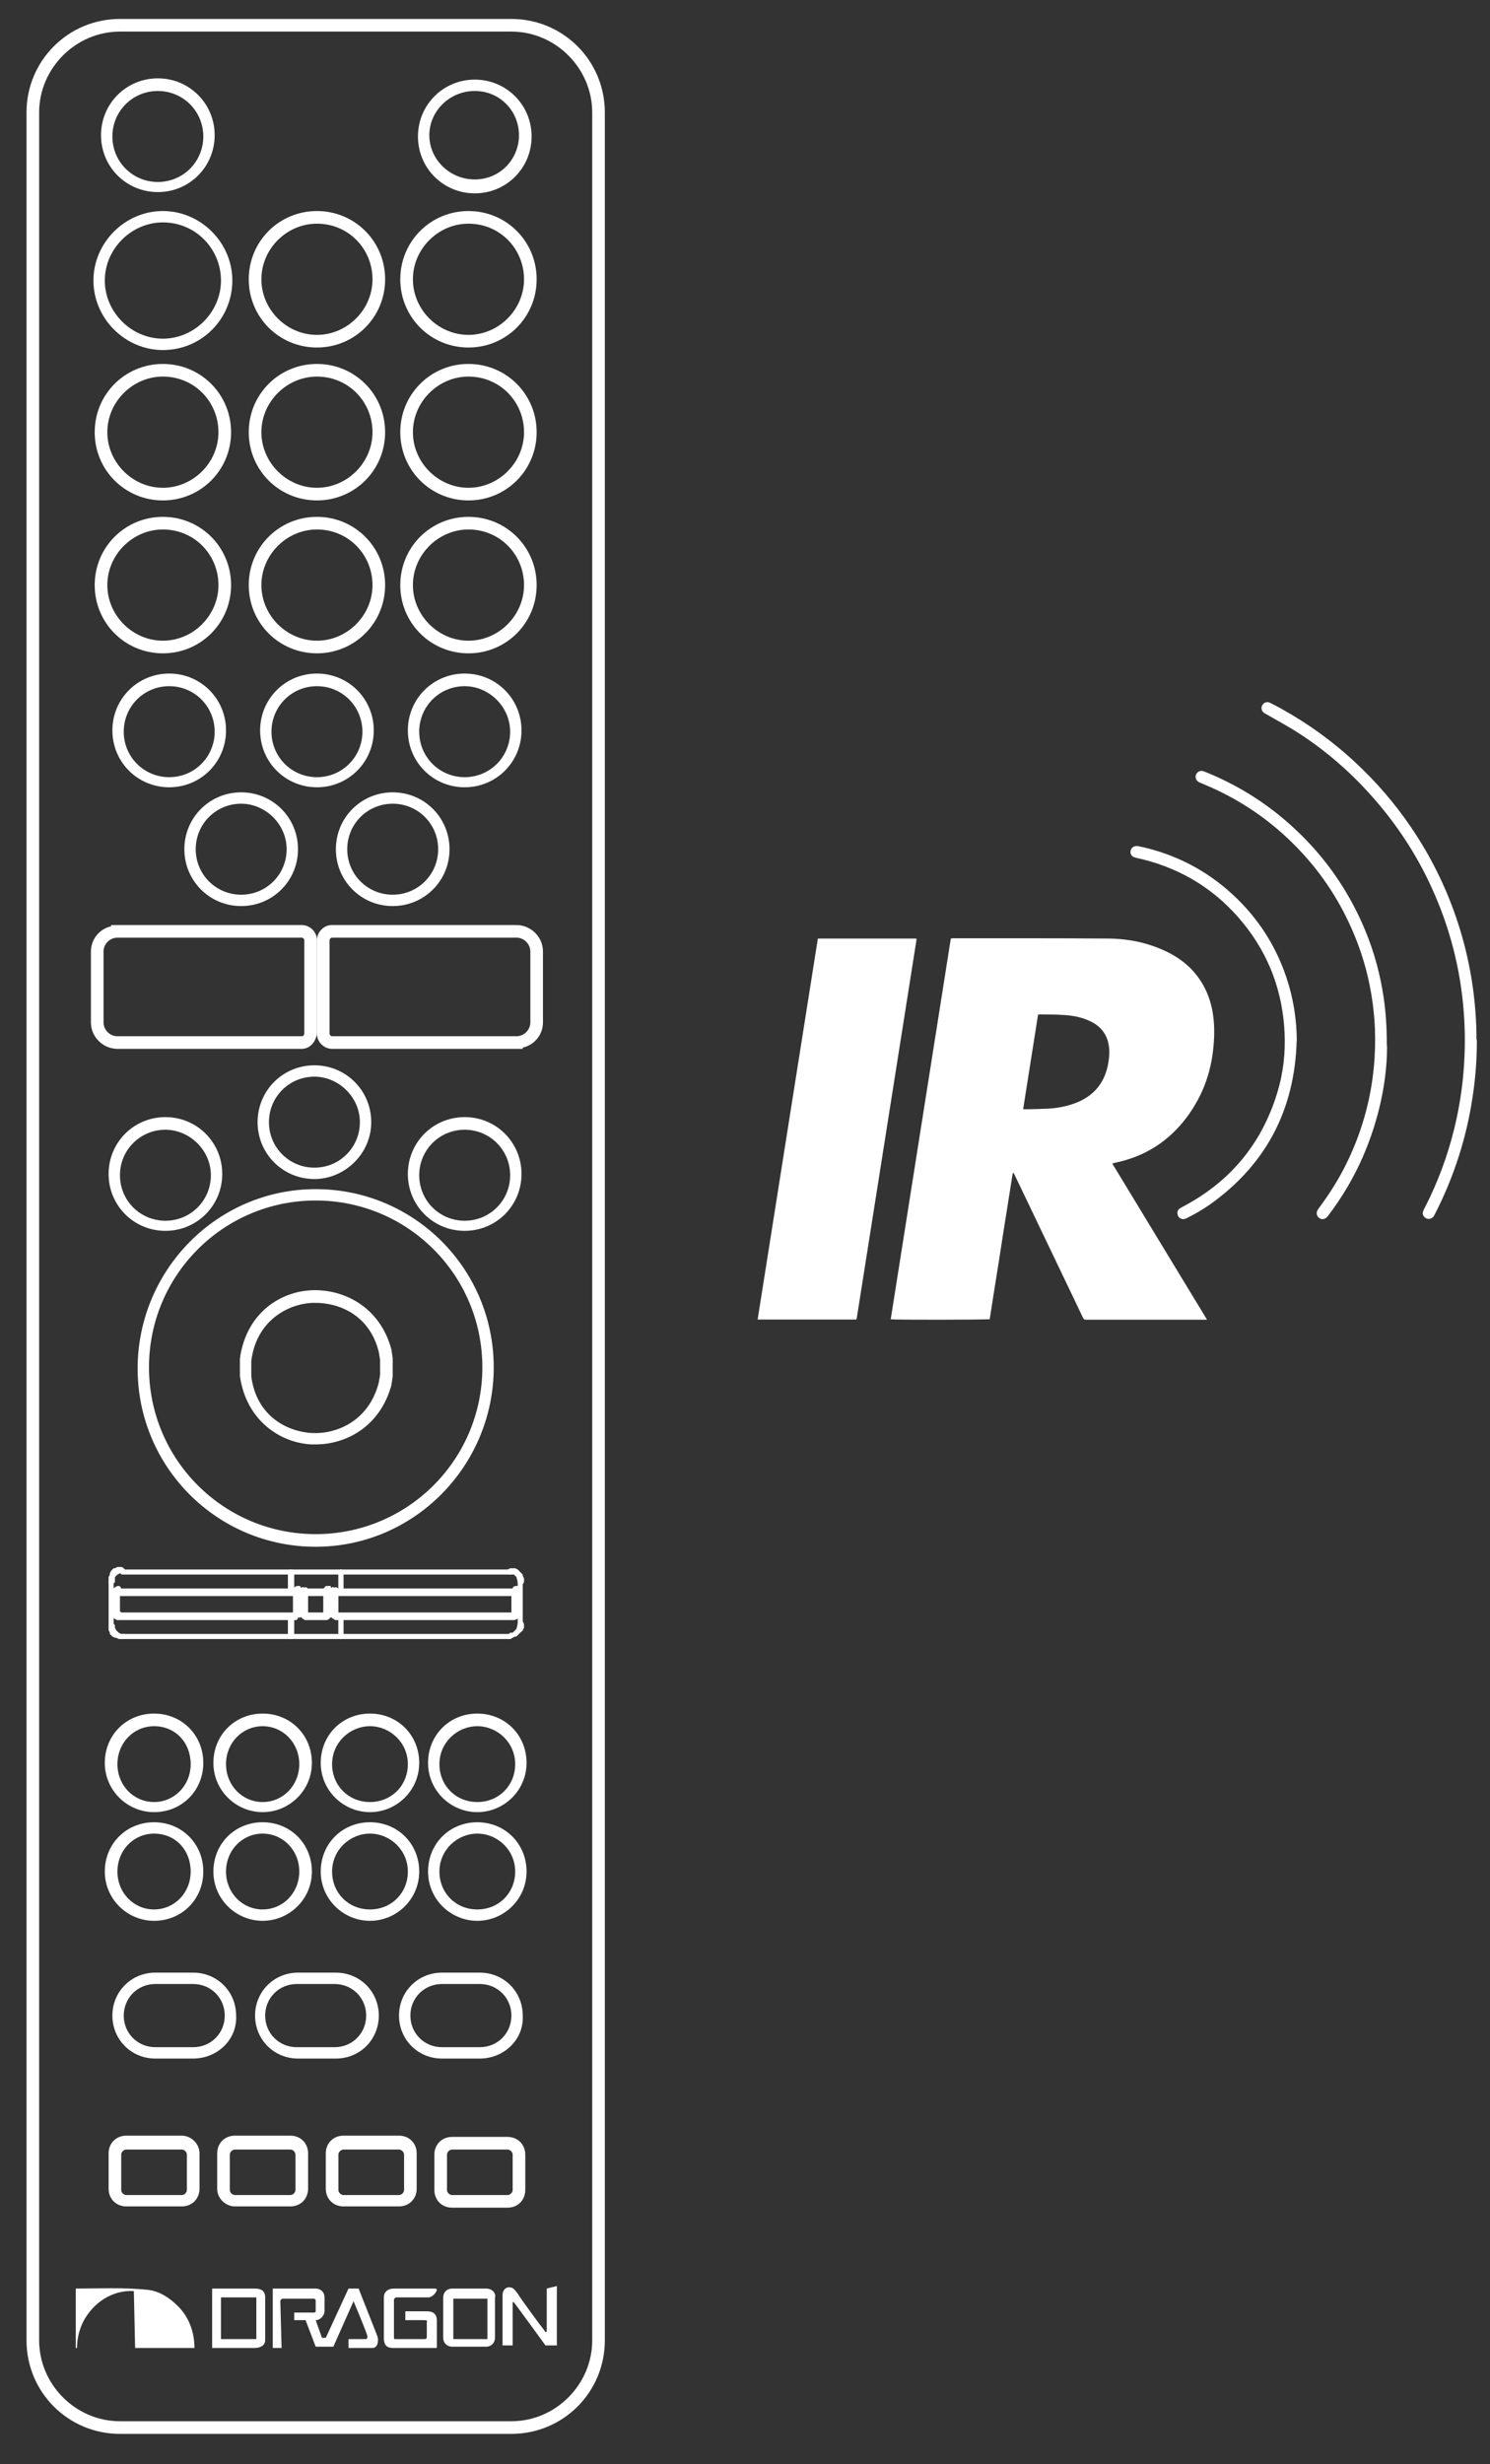 <svg width="118" height="195" viewBox="0 0 118 195" fill="none" xmlns="http://www.w3.org/2000/svg">
<rect x="0" y="0" width="118" height="195" fill="#333333" stroke="none"/>
<path d="M40.5 192.6H9.5C5.4 192.6 2.1 189.3 2.1 185.2V8.9C2.1 4.8 5.4 1.5 9.5 1.5H40.5C44.6 1.5 47.9 4.8 47.9 8.9V185.2C47.9 189.3 44.6 192.6 40.5 192.6ZM9.5 2.5C6 2.5 3.1 5.4 3.1 8.9V185.2C3.1 188.7 6 191.6 9.5 191.6H40.5C44 191.6 46.9 188.7 46.9 185.2V8.9C46.9 5.4 44 2.5 40.5 2.5H9.5Z" fill="white"/>
<path d="M40.4 129.7H9.7C9.6 129.7 9.5 129.6 9.5 129.5C9.5 129.4 9.6 129.3 9.7 129.3H40.4C40.5 129.3 40.6 129.4 40.6 129.5C40.6 129.6 40.5 129.7 40.4 129.7Z" fill="white"/>
<path d="M40.7 128.2H26.6C26.5 128.2 26.4 128.1 26.4 128C26.4 127.9 26.5 127.8 26.6 127.8H40.7C40.8 127.8 40.9 127.9 40.9 128C40.9 128.1 40.8 128.2 40.7 128.2Z" fill="white"/>
<path d="M23.4 128.2H9.3C9.2 128.2 9.1 128.1 9.1 128C9.1 127.9 9.2 127.8 9.3 127.8H23.4C23.5 127.8 23.6 127.9 23.6 128C23.6 128.1 23.5 128.2 23.4 128.2Z" fill="white"/>
<path d="M25.8 128.2H24.2C24.1 128.2 24 128.1 24 128C24 127.9 24.1 127.8 24.2 127.8H25.8C25.9 127.8 26 127.9 26 128C26 128.1 26 128.2 25.8 128.2Z" fill="white"/>
<path d="M23.7 128H9.1C9 128 8.9 127.9 8.9 127.8C8.9 127.7 9 127.6 9.1 127.6H23.7C23.8 127.6 23.9 127.7 23.9 127.8C23.9 127.9 23.8 128 23.7 128Z" fill="white"/>
<path d="M26.1 128H24C23.9 128 23.8 127.9 23.8 127.8C23.8 127.7 23.9 127.6 24 127.6H26.1C26.2 127.6 26.3 127.7 26.3 127.8C26.3 127.9 26.2 128 26.1 128Z" fill="white"/>
<path d="M41 128H26.3C26.2 128 26.1 127.9 26.1 127.8C26.1 127.7 26.2 127.6 26.3 127.6H41C41.1 127.6 41.2 127.7 41.2 127.8C41.2 127.9 41.1 128 41 128Z" fill="white"/>
<path d="M23.7 126.3H9.1C9 126.3 8.9 126.2 8.9 126.1C8.9 126 9 125.9 9.1 125.9H23.7C23.8 125.9 23.9 126 23.9 126.1C23.9 126.2 23.8 126.3 23.7 126.3Z" fill="white"/>
<path d="M26.1 126.3H24C23.9 126.3 23.8 126.2 23.8 126.1C23.8 126 23.9 125.9 24 125.9H26.1C26.2 125.9 26.3 126 26.3 126.1C26.3 126.2 26.2 126.3 26.1 126.3Z" fill="white"/>
<path d="M41 126.3H26.3C26.2 126.3 26.1 126.2 26.1 126.1C26.1 126 26.2 125.9 26.3 125.9H41C41.1 125.9 41.2 126 41.2 126.1C41.2 126.2 41.1 126.3 41 126.3Z" fill="white"/>
<path d="M25.8 126.1H24.2C24.1 126.1 24 126 24 125.9C24 125.8 24.1 125.7 24.2 125.7H25.8C25.9 125.7 26 125.8 26 125.9C26 126 26 126.1 25.8 126.1Z" fill="white"/>
<path d="M23.4 126.1H9.3C9.2 126.1 9.1 126 9.1 125.9C9.1 125.8 9.2 125.7 9.3 125.7H23.4C23.5 125.7 23.6 125.8 23.6 125.9C23.6 126 23.5 126.1 23.4 126.1Z" fill="white"/>
<path d="M40.7 126.1H26.6C26.5 126.1 26.4 126 26.4 125.9C26.4 125.8 26.5 125.7 26.6 125.7H40.7C40.8 125.7 40.9 125.8 40.9 125.9C40.9 126 40.8 126.1 40.7 126.1Z" fill="white"/>
<path d="M40.4 124.6H9.7C9.6 124.6 9.5 124.5 9.5 124.4C9.5 124.3 9.6 124.2 9.7 124.2H40.4C40.5 124.2 40.6 124.3 40.6 124.4C40.6 124.5 40.5 124.6 40.4 124.6Z" fill="white"/>
<path d="M8.8 128.9C8.7 128.9 8.6 128.8 8.6 128.7V125.2C8.6 125.1 8.7 125 8.8 125C8.9 125 9 125 9 125.2V128.7C9 128.8 8.9 128.9 8.8 128.9Z" fill="white"/>
<path d="M9.1 128C9 128 8.9 127.9 8.9 127.8V126.2C8.9 126.1 9 126 9.1 126C9.2 126 9.3 126.1 9.3 126.2V127.8C9.3 127.8 9.2 128 9.1 128Z" fill="white"/>
<path d="M9.3 128C9.2 128 9.1 127.9 9.1 127.8V126.2C9.1 126.1 9.2 126 9.3 126C9.4 126 9.5 126.1 9.5 126.2V127.8C9.5 127.8 9.4 128 9.3 128Z" fill="white"/>
<path d="M23 126.1C22.9 126.1 22.8 126 22.8 125.9V124.4C22.8 124.3 22.9 124.2 23 124.2C23.1 124.2 23.2 124.3 23.2 124.4V125.9C23.2 126 23.1 126.1 23 126.1Z" fill="white"/>
<path d="M23 129.7C22.9 129.7 22.8 129.6 22.8 129.5V128C22.8 127.9 22.9 127.8 23 127.8C23.1 127.8 23.2 127.9 23.2 128V129.5C23.2 129.6 23.1 129.7 23 129.7Z" fill="white"/>
<path d="M23.1 129.7C23 129.7 22.9 129.6 22.9 129.5V128C22.9 127.9 23 127.8 23.1 127.8C23.2 127.8 23.3 127.9 23.3 128V129.5C23.3 129.6 23.2 129.7 23.1 129.7Z" fill="white"/>
<path d="M23.1 126.1C23 126.1 22.9 126 22.9 125.9V124.4C22.9 124.3 23 124.2 23.1 124.2C23.2 124.2 23.3 124.3 23.3 124.4V125.9C23.3 126 23.2 126.1 23.1 126.1Z" fill="white"/>
<path d="M23.4 128C23.3 128 23.2 127.9 23.2 127.8V126.2C23.2 126.1 23.3 126 23.4 126C23.5 126 23.6 126.1 23.6 126.2V127.8C23.6 127.8 23.5 128 23.4 128Z" fill="white"/>
<path d="M23.7 128C23.6 128 23.5 127.9 23.5 127.8V126.2C23.5 126.1 23.6 126 23.7 126C23.8 126 23.9 126.1 23.9 126.2V127.8C23.9 127.8 23.8 128 23.7 128Z" fill="white"/>
<path d="M23.9 128C23.8 128 23.7 127.9 23.7 127.8V126.2C23.7 126.1 23.8 126 23.9 126C24 126 24.1 126.1 24.1 126.2V127.8C24.2 127.8 24.1 128 23.9 128Z" fill="white"/>
<path d="M24.2 128.2C24.1 128.2 24 128.1 24 128V125.8C24 125.7 24.1 125.6 24.2 125.6C24.3 125.6 24.4 125.7 24.4 125.8V128C24.4 128.1 24.3 128.2 24.2 128.2Z" fill="white"/>
<path d="M25.8 128.2C25.7 128.2 25.6 128.1 25.6 128V125.8C25.6 125.7 25.7 125.6 25.8 125.6C25.9 125.6 26 125.7 26 125.8V128C26.1 128.1 26 128.2 25.8 128.2Z" fill="white"/>
<path d="M26.1 128C26 128 25.9 127.9 25.9 127.8V126.2C25.9 126.1 26 126 26.1 126C26.2 126 26.3 126.1 26.3 126.2V127.8C26.3 127.8 26.2 128 26.1 128Z" fill="white"/>
<path d="M26.3 128C26.2 128 26.1 127.9 26.1 127.8V126.2C26.1 126.1 26.2 126 26.3 126C26.4 126 26.5 126.1 26.5 126.2V127.8C26.6 127.8 26.5 128 26.3 128Z" fill="white"/>
<path d="M26.6 128C26.5 128 26.4 127.9 26.4 127.8V126.2C26.4 126.1 26.5 126 26.6 126C26.7 126 26.8 126.1 26.8 126.2V127.8C26.8 127.8 26.7 128 26.6 128Z" fill="white"/>
<path d="M27 126.1C26.9 126.1 26.8 126 26.8 125.9V124.4C26.8 124.3 26.9 124.2 27 124.2C27.1 124.2 27.2 124.3 27.2 124.4V125.9C27.2 126 27.1 126.1 27 126.1Z" fill="white"/>
<path d="M27 129.7C26.9 129.7 26.8 129.6 26.8 129.5V128C26.8 127.9 26.9 127.8 27 127.8C27.1 127.8 27.2 127.9 27.2 128V129.5C27.2 129.6 27.1 129.7 27 129.7Z" fill="white"/>
<path d="M27 129.7C26.9 129.7 26.8 129.6 26.8 129.5V128C26.8 127.9 26.9 127.8 27 127.8C27.1 127.8 27.2 127.9 27.2 128V129.5C27.3 129.6 27.2 129.7 27 129.7Z" fill="white"/>
<path d="M27 126.1C26.9 126.1 26.8 126 26.8 125.9V124.4C26.8 124.3 26.9 124.2 27 124.2C27.1 124.2 27.2 124.3 27.2 124.4V125.9C27.3 126 27.2 126.1 27 126.1Z" fill="white"/>
<path d="M40.7 128C40.6 128 40.5 127.9 40.5 127.8V126.2C40.5 126.1 40.6 126 40.7 126C40.8 126 40.9 126.1 40.9 126.2V127.8C41 127.8 40.9 128 40.7 128Z" fill="white"/>
<path d="M41 128C40.9 128 40.8 127.9 40.8 127.8V126.2C40.8 126.1 40.9 126 41 126C41.1 126 41.2 126.1 41.2 126.2V127.8C41.2 127.8 41.1 128 41 128Z" fill="white"/>
<path d="M41.2 128.9C41.1 128.9 41 128.8 41 128.7V125.2C41 125.1 41.1 125 41.2 125C41.3 125 41.4 125.1 41.4 125.2V128.7C41.5 128.8 41.4 128.9 41.2 128.9Z" fill="white"/>
<path d="M9.7 129.7H9.4L9.2 129.6H9.1L8.9 129.5L8.7 129.3V129.2L8.6 129V128.7C8.6 128.6 8.7 128.5 8.8 128.4C8.9 128.4 9 128.5 9.1 128.6V128.8L9.2 129L9.3 129.1L9.4 129.2L9.6 129.3H9.8C9.9 129.3 10 129.4 10 129.6C9.9 129.6 9.8 129.7 9.7 129.7Z" fill="white"/>
<path d="M8.8 125.4C8.6 125.4 8.6 125.3 8.6 125.1V124.8L8.7 124.6V124.5L8.8 124.3L9 124.1H9.1L9.3 124H9.6C9.7 124 9.8 124.1 9.9 124.2C9.9 124.3 9.8 124.4 9.7 124.5H9.5L9.3 124.6L9.1 124.8V125.2C9 125.3 8.9 125.4 8.8 125.4Z" fill="white"/>
<path d="M9.1 126.3C9 126.3 9 126.3 9.1 126.3C8.9 126.3 8.8 126.1 8.9 126V125.8L9 125.7L9.1 125.6H9.2C9.3 125.6 9.4 125.7 9.5 125.8C9.5 125.9 9.4 126 9.3 126.1V126.2C9.3 126.3 9.2 126.3 9.1 126.3Z" fill="white"/>
<path d="M9.3 128.2L9.1 128.1C9.1 128.1 9 128.1 9 128H8.9L8.8 127.9V127.8C8.8 127.7 8.9 127.5 9 127.5C9.1 127.5 9.3 127.6 9.3 127.7V127.8H9.4C9.5 127.8 9.6 128 9.6 128.1C9.5 128.2 9.4 128.2 9.3 128.2Z" fill="white"/>
<path d="M23.7 126.3C23.6 126.3 23.5 126.2 23.5 126.1V126C23.4 126 23.3 125.9 23.3 125.7C23.3 125.6 23.4 125.5 23.6 125.5H23.7C23.7 125.5 23.8 125.5 23.8 125.6L23.9 125.7C23.9 125.7 23.9 125.8 24 125.8V125.9C23.9 126.1 23.9 126.3 23.7 126.3Z" fill="white"/>
<path d="M23.4 128.2C23.3 128.2 23.2 128.1 23.2 128C23.2 127.9 23.2 127.7 23.3 127.7H23.4V127.6C23.4 127.5 23.6 127.4 23.7 127.4C23.8 127.4 23.9 127.6 23.9 127.7V127.8C23.9 127.8 23.9 127.9 23.8 127.9L23.7 128H23.6L23.4 128.2Z" fill="white"/>
<path d="M23.9 126.3C23.7 126.3 23.6 126.1 23.7 126V125.8L23.8 125.7L23.9 125.6H24C24.1 125.6 24.2 125.7 24.3 125.8C24.3 125.9 24.2 126 24.1 126.1V126.2C24.1 126.3 24 126.3 23.9 126.3Z" fill="white"/>
<path d="M24.2 128.2L24 128.1C24 128.1 23.9 128.1 23.9 128L23.8 127.9L23.7 127.8V127.7C23.7 127.6 23.8 127.4 23.9 127.4C24 127.4 24.2 127.5 24.2 127.6V127.7H24.3C24.4 127.7 24.5 127.9 24.5 128C24.4 128.2 24.3 128.2 24.2 128.2Z" fill="white"/>
<path d="M26.6 128.2L26.4 128.1C26.4 128.1 26.3 128.1 26.3 128L26.2 127.9L26.1 127.8V127.7C26.1 127.6 26.2 127.4 26.3 127.4C26.4 127.4 26.6 127.5 26.6 127.6V127.7H26.7C26.8 127.7 26.9 127.9 26.9 128C26.8 128.2 26.7 128.2 26.6 128.2Z" fill="white"/>
<path d="M26.3 126.3C26.1 126.3 26 126.1 26.1 126V125.8L26.2 125.7L26.3 125.6H26.4C26.5 125.6 26.6 125.7 26.7 125.8C26.7 125.9 26.6 126 26.5 126.1V126.2C26.6 126.3 26.5 126.3 26.3 126.3Z" fill="white"/>
<path d="M26.1 126.3C26 126.3 25.9 126.2 25.9 126.1V126C25.8 126 25.7 125.9 25.7 125.7C25.7 125.5 25.8 125.5 26 125.5H26.1C26.2 125.5 26.2 125.5 26.2 125.6L26.3 125.7V125.9C26.4 126.1 26.3 126.3 26.1 126.3Z" fill="white"/>
<path d="M25.8 128.2C25.7 128.2 25.6 128.1 25.6 128C25.6 127.9 25.6 127.7 25.8 127.7H25.9V127.6C25.9 127.5 26.1 127.4 26.2 127.4C26.3 127.4 26.4 127.6 26.4 127.7V127.8C26.4 127.8 26.4 127.9 26.3 127.9L26.2 128C26.2 128 26.1 128 26.1 128.1L25.8 128.2ZM25.8 128.2C25.9 128.2 25.9 128.2 25.8 128.2Z" fill="white"/>
<path d="M40.4 129.7C40.3 129.7 40.2 129.6 40.2 129.5C40.2 129.4 40.3 129.3 40.4 129.2H40.6L40.7 129.1L40.9 128.9L41 128.5C41 128.4 41.1 128.3 41.3 128.3C41.4 128.3 41.5 128.4 41.5 128.6V128.8L41.4 129C41.4 129 41.4 129.1 41.3 129.1L41.1 129.3L40.9 129.5H40.8L40.6 129.6H40.5L40.4 129.7Z" fill="white"/>
<path d="M41.2 125.4C41.1 125.4 41 125.3 41 125.2L40.9 124.8L40.8 124.7L40.7 124.6H40.4C40.3 124.6 40.2 124.5 40.2 124.3C40.2 124.2 40.3 124.1 40.5 124.1H40.8L41 124.2L41.2 124.4L41.4 124.6V124.7L41.5 124.9V125.1C41.5 125.3 41.4 125.4 41.2 125.4Z" fill="white"/>
<path d="M40.7 128.2C40.6 128.2 40.5 128.1 40.5 128C40.5 127.9 40.5 127.7 40.7 127.7H40.8V127.6C40.8 127.5 41 127.4 41.1 127.4C41.2 127.4 41.3 127.6 41.3 127.7V127.8C41.3 127.8 41.3 127.9 41.2 127.9L41.1 128C41.1 128 41 128 41 128.1L40.7 128.2Z" fill="white"/>
<path d="M41 126.3C40.9 126.3 40.8 126.2 40.8 126.1V126C40.7 126 40.6 125.9 40.6 125.7C40.6 125.6 40.7 125.5 40.9 125.5H41C41.1 125.5 41.1 125.5 41.1 125.6L41.2 125.7V125.9C41.2 126.1 41.2 126.3 41 126.3Z" fill="white"/>
<path d="M26.6 128.2C26.5 128.2 26.4 128.1 26.4 128V127.7C26.4 127.6 26.5 127.5 26.6 127.5C26.7 127.5 26.8 127.6 26.8 127.7V128C26.8 128.1 26.7 128.2 26.6 128.2Z" fill="white"/>
<path d="M40.7 128.2C40.5 128.2 40.4 128.1 40.5 127.9V127.7C40.5 127.6 40.6 127.5 40.7 127.5C40.8 127.5 40.9 127.6 40.9 127.7V128C40.9 128.1 40.8 128.2 40.7 128.2Z" fill="white"/>
<path d="M40.7 126.3C40.6 126.3 40.5 126.2 40.5 126.1V125.9C40.5 125.8 40.6 125.7 40.7 125.6C40.8 125.6 40.9 125.7 41 125.8V126.1C41 126.2 40.9 126.3 40.7 126.3Z" fill="white"/>
<path d="M26.6 126.3C26.5 126.3 26.4 126.2 26.4 126.1V125.8C26.4 125.7 26.5 125.6 26.6 125.6C26.7 125.6 26.8 125.7 26.8 125.8V126.1C26.8 126.2 26.7 126.3 26.6 126.3Z" fill="white"/>
<path d="M23.4 126.3C23.3 126.3 23.2 126.2 23.2 126.1V125.8C23.2 125.7 23.3 125.6 23.4 125.6C23.5 125.6 23.6 125.7 23.6 125.8V126.1C23.6 126.2 23.5 126.3 23.4 126.3Z" fill="white"/>
<path d="M9.3 126.3C9.2 126.3 9.1 126.2 9.1 126V125.7C9.1 125.6 9.2 125.5 9.4 125.5C9.5 125.5 9.6 125.6 9.6 125.8V126C9.5 126.2 9.4 126.3 9.3 126.3Z" fill="white"/>
<path d="M9.3 128.2C9.2 128.2 9.1 128.1 9.1 128V127.7C9.1 127.6 9.2 127.5 9.3 127.4C9.4 127.4 9.5 127.5 9.6 127.6V127.9C9.6 128.1 9.5 128.2 9.3 128.2Z" fill="white"/>
<path d="M23.4 128.2C23.3 128.2 23.2 128.1 23.2 128V127.7C23.2 127.6 23.3 127.5 23.4 127.5C23.5 127.5 23.6 127.6 23.6 127.7V128C23.6 128.1 23.5 128.2 23.4 128.2Z" fill="white"/>
<path d="M23.9 83H9.3C8.2 83 7.2 82.1 7.2 80.9V75.3C7.2 74.3 7.9 73.5 8.8 73.3V73.2H23.9C24.5 73.2 25.1 73.7 25.1 74.4V81.8C25 82.5 24.5 83 23.9 83ZM9.3 74.2C8.7 74.2 8.2 74.7 8.2 75.3V80.9C8.2 81.5 8.7 82 9.3 82H23.9C24 82 24.1 81.9 24.1 81.8V74.4C24.1 74.3 24 74.2 23.9 74.2H9.3Z" fill="white"/>
<path d="M40.9 83H26.3C25.7 83 25.1 82.5 25.1 81.8V74.4C25.1 73.8 25.6 73.2 26.3 73.2H40.9C42 73.2 43 74.1 43 75.3V80.9C43 81.9 42.3 82.7 41.4 82.9V83H40.9ZM26.3 74.2C26.2 74.2 26.1 74.3 26.1 74.4V81.8C26.1 81.9 26.2 82 26.3 82H40.9C41.5 82 42 81.5 42 80.9V75.3C42 74.7 41.5 74.2 40.9 74.2H26.3Z" fill="white"/>
<path d="M37.8 152C35.7 152 33.9 150.3 33.9 148.1C33.9 145.9 35.6 144.2 37.8 144.2C40 144.2 41.7 145.9 41.7 148.1C41.7 150.3 39.9 152 37.8 152ZM37.8 145.1C36.2 145.1 34.8 146.4 34.8 148.1C34.8 149.8 36.1 151.1 37.8 151.1C39.5 151.1 40.8 149.8 40.8 148.1C40.8 146.4 39.4 145.1 37.8 145.1Z" fill="white"/>
<path d="M37.8 143.4C35.7 143.4 33.9 141.7 33.9 139.5C33.9 137.3 35.6 135.6 37.8 135.6C40 135.6 41.7 137.3 41.7 139.5C41.7 141.7 39.9 143.4 37.8 143.4ZM37.8 136.6C36.2 136.6 34.8 137.9 34.8 139.6C34.8 141.3 36.1 142.6 37.8 142.6C39.5 142.6 40.8 141.3 40.8 139.6C40.8 137.9 39.4 136.6 37.8 136.6Z" fill="white"/>
<path d="M29.3 152C27.2 152 25.4 150.3 25.4 148.1C25.4 145.9 27.1 144.2 29.3 144.2C31.5 144.2 33.2 145.9 33.2 148.1C33.2 150.3 31.4 152 29.3 152ZM29.3 145.1C27.7 145.1 26.3 146.4 26.3 148.1C26.3 149.8 27.6 151.1 29.3 151.1C31 151.1 32.3 149.8 32.3 148.1C32.3 146.4 30.9 145.1 29.3 145.1Z" fill="white"/>
<path d="M29.3 143.4C27.2 143.4 25.4 141.7 25.4 139.5C25.4 137.3 27.1 135.6 29.3 135.6C31.5 135.6 33.2 137.3 33.2 139.5C33.2 141.7 31.4 143.4 29.3 143.4ZM29.3 136.6C27.7 136.6 26.3 137.9 26.3 139.6C26.3 141.3 27.6 142.6 29.3 142.6C31 142.6 32.3 141.3 32.3 139.6C32.3 137.9 30.9 136.6 29.3 136.6Z" fill="white"/>
<path d="M20.8 152C18.7 152 16.9 150.3 16.9 148.1C16.9 145.9 18.6 144.2 20.8 144.2C23 144.2 24.7 145.9 24.7 148.1C24.7 150.3 22.9 152 20.8 152ZM20.8 145.1C19.2 145.1 17.9 146.4 17.9 148.1C17.9 149.8 19.2 151.1 20.8 151.1C22.4 151.1 23.7 149.8 23.7 148.1C23.7 146.4 22.4 145.1 20.8 145.1Z" fill="white"/>
<path d="M20.8 143.4C18.7 143.4 16.9 141.7 16.9 139.5C16.9 137.3 18.6 135.6 20.8 135.6C23 135.6 24.7 137.3 24.7 139.5C24.7 141.7 22.9 143.4 20.8 143.4ZM20.8 136.6C19.2 136.6 17.9 137.9 17.9 139.6C17.9 141.3 19.2 142.6 20.8 142.6C22.4 142.6 23.7 141.3 23.7 139.6C23.7 137.9 22.4 136.6 20.8 136.6Z" fill="white"/>
<path d="M12.2 152C10.1 152 8.3 150.3 8.3 148.1C8.3 145.9 10 144.2 12.2 144.2C14.4 144.2 16.1 145.9 16.1 148.1C16.1 150.3 14.4 152 12.2 152ZM12.2 145.1C10.6 145.1 9.3 146.4 9.3 148.1C9.3 149.8 10.6 151.1 12.2 151.1C13.8 151.1 15.1 149.8 15.1 148.1C15.1 146.4 13.9 145.1 12.2 145.1Z" fill="white"/>
<path d="M12.2 143.4C10.1 143.4 8.3 141.7 8.3 139.5C8.3 137.3 10 135.6 12.2 135.6C14.4 135.6 16.1 137.3 16.1 139.5C16.1 141.7 14.4 143.4 12.2 143.4ZM12.2 136.6C10.6 136.6 9.3 137.9 9.3 139.6C9.3 141.3 10.6 142.6 12.2 142.6C13.8 142.6 15.1 141.3 15.1 139.6C15.1 137.9 13.9 136.6 12.2 136.6Z" fill="white"/>
<path d="M25 122.4C17.2 122.4 10.9 116.1 10.9 108.3C10.9 100.5 17.2 94.1 25 94.1C32.8 94.1 39.1 100.4 39.1 108.2C39.1 116 32.8 122.4 25 122.4ZM25 95C17.7 95 11.8 100.9 11.8 108.2C11.8 115.5 17.7 121.4 25 121.4C32.3 121.4 38.2 115.5 38.2 108.2C38.2 100.9 32.3 95 25 95Z" fill="white"/>
<path d="M25 114.3H24.7C22.2 114.2 19.5 112.4 19 108.9V107.5C19.5 103.9 22.2 102.2 24.7 102.1C27.2 102 30.1 103.4 31 106.8L31.1 107.5V108.9L31 109.6C30.1 112.9 27.4 114.3 25 114.3ZM25 103.1H24.7C22.8 103.2 20.3 104.5 19.9 107.7V108.9C20.3 112.1 22.8 113.3 24.7 113.4C26.6 113.5 29.2 112.5 30 109.4L30.1 108.8V107.6L30 107C29.3 104.1 26.9 103.1 25 103.1Z" fill="white"/>
<path d="M13.1 97.4C10.6 97.4 8.6 95.4 8.6 92.9C8.6 90.4 10.6 88.4 13.1 88.4C15.6 88.4 17.6 90.4 17.6 92.9C17.6 95.4 15.6 97.4 13.1 97.4ZM13.1 89.4C11.1 89.4 9.5 91 9.5 93C9.5 95 11.1 96.6 13.1 96.6C15.1 96.6 16.7 95 16.7 93C16.7 91 15 89.4 13.1 89.4Z" fill="white"/>
<path d="M24.9 93.3C22.4 93.3 20.4 91.3 20.4 88.8C20.4 86.3 22.4 84.3 24.9 84.3C27.4 84.3 29.4 86.3 29.4 88.8C29.4 91.3 27.3 93.3 24.9 93.3ZM24.9 85.2C22.9 85.2 21.3 86.8 21.3 88.8C21.3 90.8 22.9 92.4 24.9 92.4C26.9 92.4 28.5 90.8 28.5 88.8C28.5 86.8 26.8 85.2 24.9 85.2Z" fill="white"/>
<path d="M36.8 97.4C34.3 97.4 32.3 95.4 32.3 92.9C32.3 90.4 34.3 88.4 36.8 88.4C39.3 88.4 41.3 90.4 41.3 92.9C41.3 95.4 39.3 97.4 36.8 97.4ZM36.8 89.4C34.8 89.4 33.2 91 33.2 93C33.2 95 34.8 96.6 36.8 96.6C38.8 96.6 40.4 95 40.4 93C40.4 91 38.8 89.4 36.8 89.4Z" fill="white"/>
<path d="M31.1 71.7C28.6 71.7 26.6 69.7 26.6 67.2C26.6 64.7 28.6 62.7 31.1 62.7C33.6 62.7 35.6 64.7 35.6 67.2C35.6 69.7 33.6 71.7 31.1 71.7ZM31.1 63.6C29.1 63.6 27.5 65.2 27.5 67.2C27.5 69.2 29.1 70.8 31.1 70.8C33.1 70.8 34.7 69.2 34.7 67.2C34.7 65.2 33.1 63.6 31.1 63.6Z" fill="white"/>
<path d="M19.1 71.7C16.6 71.7 14.6 69.7 14.6 67.2C14.6 64.7 16.6 62.7 19.1 62.7C21.6 62.7 23.6 64.7 23.6 67.2C23.6 69.7 21.6 71.7 19.1 71.7ZM19.1 63.6C17.1 63.6 15.5 65.2 15.5 67.2C15.5 69.2 17.1 70.8 19.1 70.8C21.1 70.8 22.7 69.2 22.7 67.2C22.7 65.2 21 63.6 19.1 63.6Z" fill="white"/>
<path d="M13.4 62.3C10.9 62.3 8.9 60.3 8.9 57.8C8.9 55.3 10.9 53.3 13.4 53.3C15.9 53.3 17.9 55.3 17.9 57.8C17.9 60.3 15.9 62.3 13.4 62.3ZM13.4 54.3C11.4 54.3 9.8 55.9 9.8 57.9C9.8 59.9 11.4 61.5 13.4 61.5C15.4 61.5 17 59.9 17 57.9C17 55.9 15.4 54.3 13.4 54.3Z" fill="white"/>
<path d="M36.8 62.3C34.3 62.3 32.3 60.3 32.3 57.8C32.3 55.3 34.3 53.3 36.8 53.3C39.3 53.3 41.3 55.3 41.3 57.8C41.3 60.3 39.3 62.3 36.8 62.3ZM36.8 54.3C34.8 54.3 33.2 55.9 33.2 57.9C33.2 59.9 34.8 61.5 36.8 61.5C38.8 61.5 40.4 59.9 40.4 57.9C40.4 55.9 38.7 54.3 36.8 54.3Z" fill="white"/>
<path d="M25.1 62.3C22.6 62.3 20.6 60.3 20.6 57.8C20.6 55.3 22.6 53.3 25.1 53.3C27.6 53.3 29.6 55.3 29.6 57.8C29.6 60.3 27.6 62.3 25.1 62.3ZM25.1 54.3C23.1 54.3 21.5 55.9 21.5 57.9C21.5 59.9 23.1 61.5 25.1 61.5C27.1 61.5 28.7 59.9 28.7 57.9C28.7 55.9 27.1 54.3 25.1 54.3Z" fill="white"/>
<path d="M37.1 51.7C34.1 51.7 31.7 49.3 31.7 46.3C31.7 43.3 34.1 40.9 37.1 40.9C40.1 40.9 42.5 43.3 42.5 46.3C42.5 49.3 40.1 51.7 37.1 51.7ZM37.1 41.9C34.7 41.9 32.7 43.9 32.7 46.3C32.7 48.7 34.7 50.7 37.1 50.7C39.5 50.7 41.5 48.7 41.5 46.3C41.5 43.9 39.6 41.9 37.1 41.9Z" fill="white"/>
<path d="M37.6 15.3C35.1 15.3 33.1 13.3 33.1 10.8C33.1 8.3 35.1 6.3 37.6 6.3C40.1 6.3 42.1 8.3 42.1 10.8C42.1 13.3 40.1 15.3 37.6 15.3ZM37.6 7.2C35.6 7.2 34 8.8 34 10.7C34 12.6 35.6 14.2 37.6 14.2C39.6 14.2 41.1 12.6 41.1 10.7C41.1 8.8 39.6 7.2 37.6 7.2Z" fill="white"/>
<path d="M12.5 15.2C10 15.2 8 13.2 8 10.7C8 8.2 10 6.2 12.5 6.2C15 6.2 17 8.2 17 10.7C17 13.2 15 15.2 12.5 15.2ZM12.5 7.2C10.5 7.2 8.9 8.8 8.9 10.8C8.9 12.8 10.5 14.4 12.5 14.4C14.5 14.4 16.1 12.8 16.1 10.8C16.1 8.8 14.5 7.2 12.5 7.2Z" fill="white"/>
<path d="M12.9 27.7C9.9 27.7 7.4 25.2 7.4 22.2C7.4 19.2 9.9 16.7 12.9 16.7C15.9 16.7 18.4 19.2 18.4 22.2C18.4 25.2 16 27.7 12.9 27.7ZM12.9 17.6C10.4 17.6 8.3 19.7 8.3 22.2C8.3 24.7 10.4 26.8 12.9 26.8C15.4 26.8 17.5 24.7 17.5 22.2C17.5 19.7 15.5 17.6 12.9 17.6Z" fill="white"/>
<path d="M25.1 27.5C22.1 27.5 19.7 25.1 19.7 22.1C19.7 19.1 22.1 16.7 25.1 16.7C28.1 16.7 30.5 19.1 30.5 22.1C30.5 25.1 28.1 27.5 25.1 27.5ZM25.1 17.7C22.7 17.7 20.7 19.7 20.7 22.1C20.7 24.5 22.7 26.5 25.1 26.5C27.5 26.5 29.5 24.5 29.5 22.1C29.5 19.7 27.6 17.7 25.1 17.7Z" fill="white"/>
<path d="M37.1 27.5C34.1 27.5 31.7 25.1 31.7 22.1C31.7 19.1 34.1 16.7 37.1 16.7C40.1 16.7 42.5 19.1 42.5 22.1C42.5 25.1 40.1 27.5 37.1 27.5ZM37.1 17.7C34.7 17.7 32.7 19.7 32.7 22.1C32.7 24.5 34.7 26.5 37.1 26.5C39.5 26.5 41.5 24.5 41.5 22.1C41.5 19.7 39.6 17.7 37.1 17.7Z" fill="white"/>
<path d="M37.1 39.6C34.1 39.6 31.7 37.2 31.7 34.2C31.7 31.2 34.1 28.8 37.1 28.8C40.1 28.8 42.5 31.2 42.5 34.2C42.5 37.2 40.1 39.6 37.1 39.6ZM37.1 29.8C34.7 29.8 32.7 31.8 32.7 34.2C32.7 36.6 34.7 38.6 37.1 38.6C39.5 38.6 41.5 36.6 41.5 34.2C41.5 31.8 39.6 29.8 37.1 29.8Z" fill="white"/>
<path d="M12.9 39.6C9.9 39.6 7.5 37.2 7.5 34.2C7.5 31.2 9.9 28.8 12.9 28.8C15.9 28.8 18.3 31.2 18.3 34.2C18.3 37.2 15.9 39.6 12.9 39.6ZM12.9 29.8C10.5 29.8 8.5 31.8 8.5 34.2C8.5 36.6 10.5 38.6 12.9 38.6C15.3 38.6 17.3 36.6 17.3 34.2C17.3 31.8 15.4 29.8 12.9 29.8Z" fill="white"/>
<path d="M25.1 39.6C22.1 39.6 19.7 37.2 19.7 34.2C19.7 31.2 22.1 28.8 25.1 28.8C28.1 28.8 30.5 31.2 30.5 34.2C30.5 37.2 28.1 39.6 25.1 39.6ZM25.1 29.8C22.7 29.8 20.7 31.8 20.7 34.2C20.7 36.6 22.7 38.6 25.1 38.6C27.5 38.6 29.5 36.6 29.5 34.2C29.5 31.8 27.6 29.8 25.1 29.8Z" fill="white"/>
<path d="M12.9 51.7C9.9 51.7 7.5 49.3 7.5 46.3C7.5 43.3 9.9 40.9 12.9 40.9C15.9 40.9 18.3 43.3 18.3 46.3C18.3 49.3 15.9 51.7 12.9 51.7ZM12.9 41.9C10.5 41.9 8.5 43.9 8.5 46.3C8.5 48.7 10.5 50.7 12.9 50.7C15.3 50.7 17.3 48.7 17.3 46.3C17.3 43.9 15.4 41.9 12.9 41.9Z" fill="white"/>
<path d="M25.1 51.7C22.1 51.7 19.7 49.3 19.7 46.3C19.7 43.3 22.1 40.9 25.1 40.9C28.1 40.9 30.5 43.3 30.5 46.3C30.5 49.3 28.1 51.7 25.1 51.7ZM25.1 41.9C22.7 41.9 20.7 43.9 20.7 46.3C20.7 48.7 22.7 50.7 25.1 50.7C27.5 50.7 29.5 48.7 29.5 46.3C29.5 43.9 27.6 41.9 25.1 41.9Z" fill="white"/>
<path d="M38 162.9H35C33.1 162.9 31.6 161.4 31.6 159.5C31.6 157.6 33.1 156.1 35 156.1H38C39.9 156.1 41.4 157.6 41.4 159.5C41.5 161.4 39.9 162.9 38 162.9ZM35 157C33.6 157 32.5 158.1 32.5 159.5C32.5 160.9 33.6 162 35 162H38C39.4 162 40.5 160.9 40.5 159.5C40.5 158.1 39.4 157 38 157H35Z" fill="white"/>
<path d="M15.3 162.9H12.3C10.4 162.9 8.9 161.4 8.9 159.5C8.9 157.6 10.4 156.1 12.3 156.1H15.3C17.2 156.1 18.7 157.6 18.7 159.5C18.8 161.4 17.2 162.9 15.3 162.9ZM12.3 157C10.9 157 9.8 158.1 9.8 159.5C9.8 160.9 10.9 162 12.3 162H15.3C16.7 162 17.8 160.9 17.8 159.5C17.8 158.1 16.7 157 15.3 157H12.3Z" fill="white"/>
<path d="M14.4 174.6H10C9.2 174.6 8.6 174 8.6 173.2V170.4C8.6 169.6 9.2 169 10 169H14.4C15.1 169 15.8 169.6 15.8 170.4V173.2C15.8 174 15.2 174.6 14.4 174.6ZM10 170.1C9.8 170.1 9.6 170.3 9.6 170.5V173.3C9.6 173.5 9.8 173.7 10 173.7H14.4C14.6 173.7 14.8 173.5 14.8 173.3V170.5C14.8 170.3 14.6 170.1 14.4 170.1H10Z" fill="white"/>
<path d="M23 174.6H18.6C17.9 174.6 17.2 174 17.2 173.2V170.4C17.2 169.6 17.8 169 18.6 169H23C23.8 169 24.4 169.6 24.4 170.4V173.2C24.4 174 23.8 174.6 23 174.6ZM18.6 170.1C18.4 170.1 18.2 170.3 18.2 170.5V173.3C18.2 173.5 18.4 173.7 18.6 173.7H23C23.2 173.7 23.4 173.5 23.4 173.3V170.5C23.4 170.3 23.2 170.1 23 170.1H18.6Z" fill="white"/>
<path d="M31.6 174.6H27.2C26.4 174.6 25.8 174 25.8 173.2V170.4C25.8 169.6 26.4 169 27.2 169H31.6C32.4 169 33 169.6 33 170.4V173.2C33 174 32.4 174.6 31.6 174.6ZM27.2 170.1C27 170.1 26.8 170.3 26.8 170.5V173.3C26.8 173.5 27 173.7 27.2 173.7H31.6C31.8 173.7 32 173.5 32 173.3V170.5C32 170.3 31.8 170.1 31.6 170.1H27.2Z" fill="white"/>
<path d="M40.2 174.7H35.8C35 174.7 34.4 174.1 34.4 173.3V170.5C34.4 169.7 35 169.1 35.8 169.1H40.2C41 169.1 41.6 169.7 41.6 170.5V173.3C41.6 174.1 41 174.7 40.2 174.7ZM35.8 170.1C35.6 170.1 35.4 170.3 35.4 170.5V173.3C35.4 173.5 35.6 173.7 35.8 173.7H40.2C40.4 173.7 40.6 173.5 40.6 173.3V170.5C40.6 170.3 40.4 170.1 40.2 170.1H35.8Z" fill="white"/>
<path d="M26.6 162.9H23.6C21.7 162.9 20.2 161.4 20.2 159.5C20.2 157.6 21.7 156.1 23.6 156.1H26.6C28.5 156.1 30 157.6 30 159.5C30 161.4 28.5 162.9 26.6 162.9ZM23.5 157C22.1 157 21 158.1 21 159.5C21 160.9 22.1 162 23.5 162H26.5C27.9 162 29 160.9 29 159.5C29 158.1 27.9 157 26.5 157H23.5Z" fill="white"/>
<path d="M22.3 185.8H21.6V181.1H25C25.3 181.1 25.7 181.3 25.7 181.8V182.9C25.7 183.2 25.4 183.6 25 183.6L25.5 185H25.8L27.6 181.1H28.4L29.9 184.9C30 185.3 29.9 185.8 29.5 185.8H27.6V185.1H28.9C29 185.1 29.1 185.1 29.1 184.9C29.1 184.7 28 182.1 28 182.1L26.4 185.7H25L24.2 183.6H23.3V183H24.8C24.9 183 25 183 25 182.9V182.1C25 182 25 181.9 24.8 181.9H22.4C22.3 181.9 22.2 182 22.2 182.1C22.2 182.2 22.3 185.8 22.3 185.8Z" fill="white"/>
<path d="M34.4 181.1H31.2C30.8 181.1 30.4 181.3 30.4 181.8V185C30.4 185.4 30.5 185.8 31.1 185.8H34.5C34.6 185.8 34.6 185.8 34.6 185.6V183.7C34.6 183.3 34.5 182.9 33.8 182.9H32.1V183.6H33.6C33.9 183.6 33.8 183.7 33.8 183.8V184.9C33.8 185 33.8 185.1 33.6 185.1H31.3C31.2 185.1 31.2 185.1 31.2 184.9V182C31.2 181.9 31.3 181.8 31.4 181.8H33.9C34.3 181.8 34.6 181.3 34.6 181.2C34.6 181.2 34.6 181.1 34.4 181.1Z" fill="white"/>
<path d="M38.5 181.1H35.8C35.4 181.1 35.1 181.4 35.1 181.8V185C35.1 185.4 35.4 185.7 35.8 185.7H38.5C38.9 185.7 39.2 185.4 39.2 185V181.8C39.3 181.5 39 181.1 38.5 181.1ZM38.6 185.1H35.9V181.9H38.6V185.1Z" fill="white"/>
<path d="M43.3 181.1V184.4C43.3 184.6 43.2 184.6 43.1 184.4C43 184.3 41.3 182 41 181.5C40.7 181.1 40.6 181 40.3 181C40 181 39.8 181.3 39.8 181.6V185.6H40.6V182.3C40.6 182.2 40.6 182.1 40.7 182.2C40.8 182.3 43.2 185.6 43.2 185.6H44.1V180.9L43.3 181.1Z" fill="white"/>
<path d="M20.2 181.1H16.8V185.8H20.2C20.6 185.8 21 185.6 21 185.2V181.8C21 181.3 20.7 181.1 20.2 181.1ZM20.3 185.1H17.5V181.8H20.3V185.1Z" fill="white"/>
<path fill-rule="evenodd" clip-rule="evenodd" d="M14.1 182.5C15 183.4 15.4 184.6 15.4 185.8H10.7L10.6 181.3C8.9 181.2 7.4 182.2 6.6 183.7C6.3 184.3 6.1 185 6.1 185.8H6V181.1C7.8 181.1 9.8 181 11.7 181.2C12.6 181.3 13.4 181.8 14.1 182.5Z" fill="white"/>
<path d="M88.09 92.08C90.59 96.19 93.08 100.29 95.59 104.43C95.47 104.43 95.38 104.43 95.3 104.43C92.34 104.43 89.37 104.43 86.41 104.43C86.28 104.43 86.15 104.43 86.01 104.43C85.88 104.44 85.82 104.39 85.76 104.27C85.5 103.72 85.24 103.18 84.98 102.63C83.45 99.44 81.92 96.24 80.39 93.05C80.35 92.98 80.31 92.9 80.25 92.78C80.21 92.88 80.18 92.92 80.18 92.98C80.02 93.99 79.86 95 79.7 96.01C79.52 97.14 79.34 98.26 79.17 99.39C78.99 100.52 78.81 101.66 78.63 102.79C78.55 103.32 78.46 103.86 78.38 104.39C78.2 104.44 70.85 104.45 70.54 104.4C72.13 94.36 73.71 84.32 75.3 74.27C75.36 74.27 75.42 74.25 75.47 74.25C79.56 74.25 83.65 74.24 87.74 74.27C89.31 74.28 90.84 74.58 92.27 75.25C93.52 75.83 94.54 76.67 95.24 77.87C95.71 78.68 95.98 79.56 96.09 80.48C96.2 81.39 96.17 82.29 96.06 83.19C95.83 85.12 95.14 86.87 93.98 88.42C92.56 90.31 90.69 91.51 88.36 92C88.28 92.02 88.2 92.04 88.09 92.07V92.08ZM81.01 87.77C81.09 87.77 81.14 87.78 81.19 87.78C81.79 87.77 82.4 87.76 83 87.73C83.77 87.69 84.52 87.54 85.24 87.26C85.8 87.04 86.3 86.73 86.73 86.29C87.3 85.7 87.61 84.98 87.76 84.19C87.85 83.68 87.89 83.17 87.8 82.66C87.63 81.75 87.09 81.15 86.27 80.78C85.68 80.51 85.05 80.38 84.41 80.33C83.73 80.28 83.05 80.28 82.37 80.27C82.32 80.27 82.27 80.29 82.21 80.29C81.82 82.78 81.42 85.26 81.03 87.76L81.01 87.77Z" fill="white"/>
<path d="M64.77 74.27H72.55C72.55 74.27 72.58 74.28 72.58 74.29C72.58 74.29 72.58 74.3 72.58 74.31C72.58 74.33 72.58 74.36 72.58 74.38C71.01 84.34 69.43 94.3 67.86 104.25C67.86 104.3 67.84 104.35 67.82 104.42H60C61.59 94.37 63.18 84.33 64.77 74.27Z" fill="white"/>
<path d="M116.96 82.3C116.96 83.77 116.86 85.23 116.64 86.68C116.16 89.99 115.15 93.13 113.62 96.11C113.55 96.24 113.47 96.37 113.32 96.42C113.15 96.49 112.98 96.46 112.84 96.34C112.7 96.21 112.63 96.05 112.7 95.86C112.74 95.75 112.79 95.65 112.85 95.54C113.86 93.57 114.63 91.5 115.16 89.35C115.48 88.05 115.71 86.73 115.85 85.39C116.01 83.82 116.05 82.25 115.96 80.67C115.77 77.26 115 73.98 113.64 70.83C112.47 68.1 110.9 65.62 108.96 63.37C107.15 61.27 105.09 59.45 102.76 57.96C101.97 57.45 101.13 57.01 100.31 56.53C100.25 56.5 100.19 56.47 100.13 56.43C99.91 56.29 99.84 56.02 99.97 55.8C100.09 55.59 100.34 55.5 100.57 55.61C100.87 55.76 101.16 55.91 101.45 56.07C103.58 57.25 105.55 58.67 107.33 60.33C108.98 61.86 110.44 63.55 111.71 65.41C113.46 67.97 114.78 70.73 115.67 73.7C116.06 75 116.36 76.32 116.57 77.66C116.81 79.2 116.93 80.74 116.93 82.29L116.96 82.3Z" fill="white"/>
<path d="M109.85 82.77C109.85 85.53 109.21 88.59 107.94 91.52C107.21 93.2 106.28 94.76 105.17 96.22C105.14 96.26 105.1 96.31 105.06 96.34C104.89 96.5 104.65 96.52 104.47 96.38C104.28 96.24 104.22 95.99 104.33 95.78C104.37 95.71 104.42 95.64 104.47 95.57C105.28 94.49 105.99 93.36 106.59 92.16C107.39 90.55 107.99 88.87 108.38 87.11C108.63 85.98 108.79 84.84 108.86 83.68C108.92 82.66 108.92 81.65 108.84 80.63C108.65 78.22 108.09 75.91 107.13 73.69C106 71.06 104.42 68.74 102.39 66.74C100.33 64.7 97.95 63.13 95.26 62.03C95.17 61.99 95.07 61.96 94.98 61.91C94.73 61.79 94.62 61.53 94.72 61.29C94.83 61.05 95.08 60.94 95.34 61.04C95.59 61.14 95.84 61.24 96.09 61.35C98.33 62.33 100.36 63.63 102.19 65.27C104.62 67.44 106.5 70.01 107.84 72.98C108.62 74.71 109.17 76.52 109.49 78.39C109.72 79.7 109.83 81.02 109.83 82.78L109.85 82.77Z" fill="white"/>
<path d="M102.69 82.37C102.53 87.82 100.27 92.16 95.8 95.33C95.23 95.73 94.62 96.07 94 96.39C93.87 96.45 93.74 96.5 93.6 96.46C93.43 96.41 93.3 96.3 93.26 96.11C93.22 95.92 93.26 95.75 93.43 95.63C93.52 95.57 93.62 95.52 93.71 95.47C97.43 93.5 99.92 90.51 101.15 86.48C101.63 84.92 101.81 83.31 101.73 81.68C101.57 78.49 100.52 75.62 98.51 73.12C96.42 70.52 93.73 68.81 90.49 68C90.27 67.95 90.05 67.91 89.84 67.84C89.6 67.76 89.49 67.55 89.54 67.31C89.59 67.09 89.77 66.95 90.02 66.95C90.08 66.95 90.14 66.95 90.2 66.97C90.46 67.03 90.71 67.08 90.97 67.15C93.3 67.76 95.39 68.85 97.21 70.42C99.39 72.3 100.95 74.6 101.87 77.33C102.42 78.96 102.69 80.64 102.7 82.36L102.69 82.37Z" fill="white"/>
</svg>
